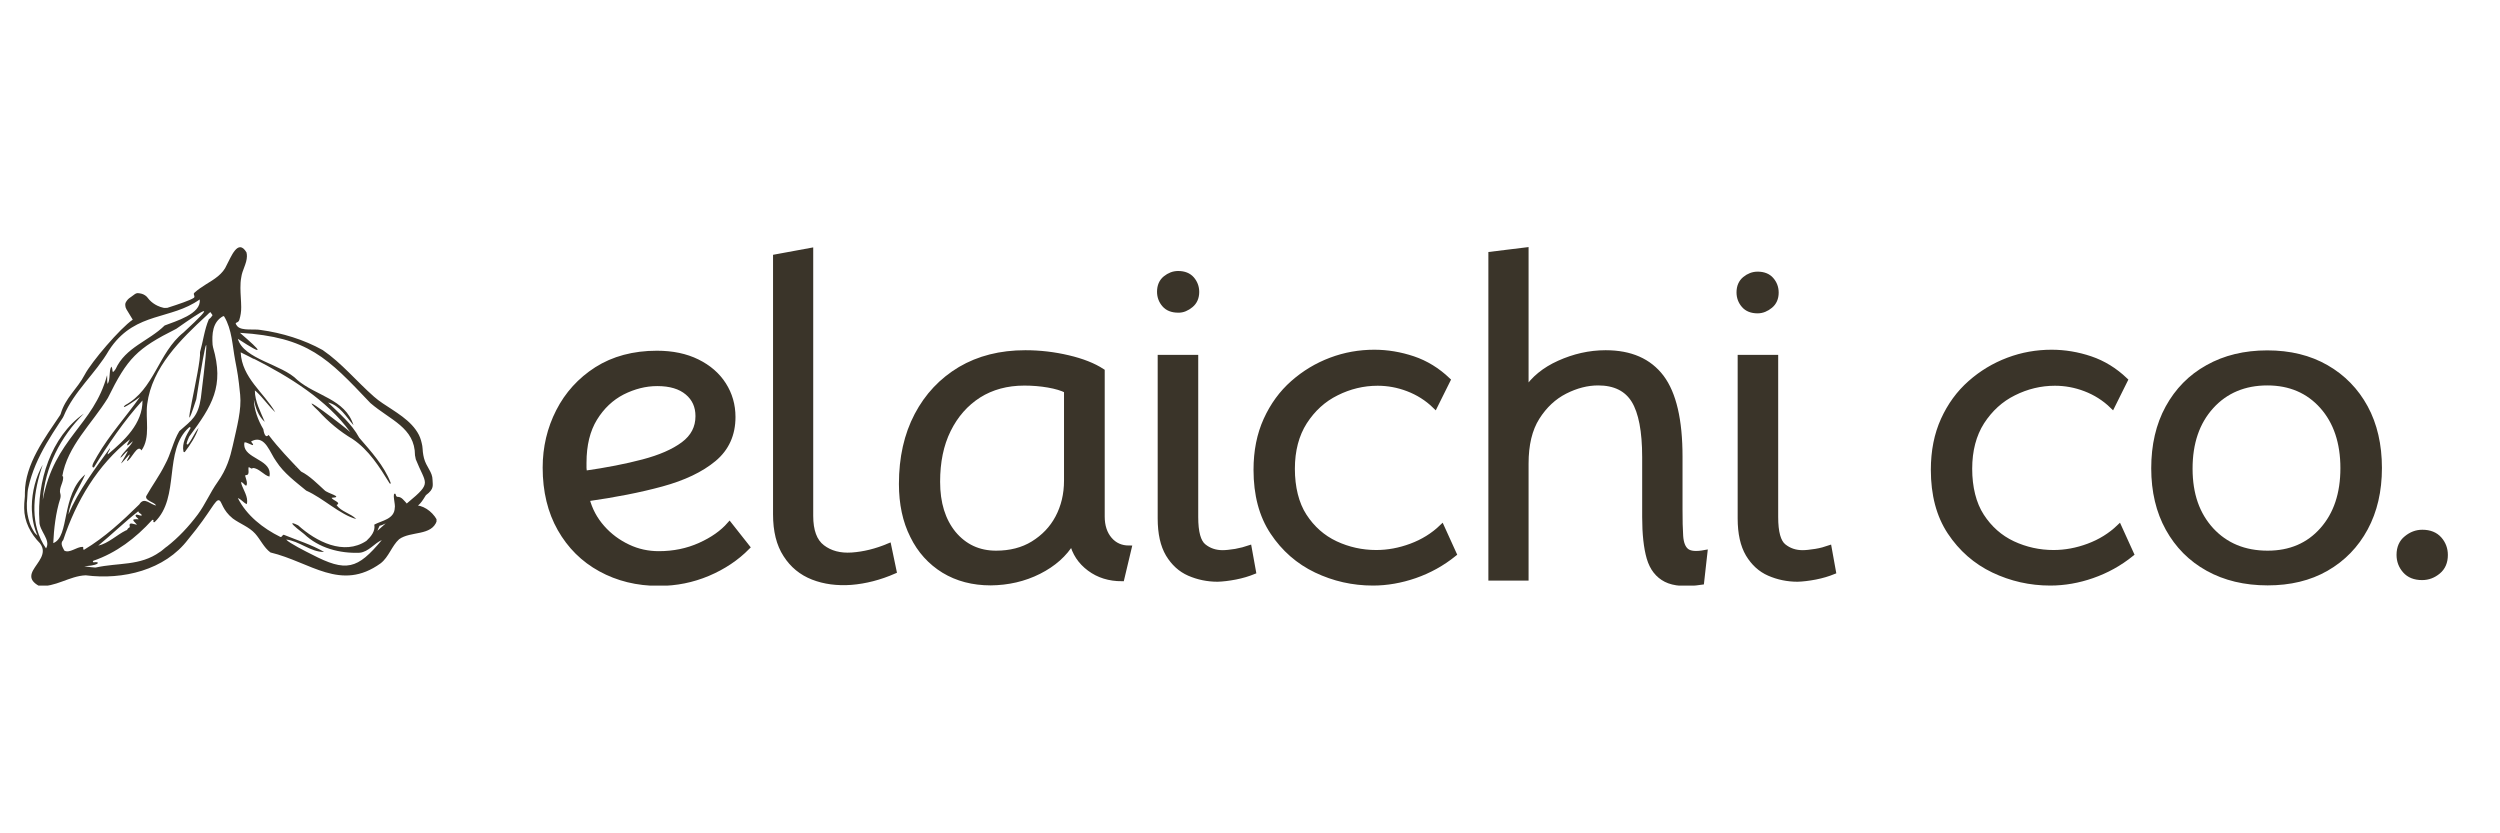 <svg version="1.0" preserveAspectRatio="xMidYMid meet" height="192" viewBox="0 0 432 144" zoomAndPan="magnify" width="576" xmlns:xlink="http://www.w3.org/1999/xlink" xmlns="http://www.w3.org/2000/svg"><defs><clipPath id="81a656a939"><path clip-rule="nonzero" d="M 360 48 L 423.023 48 L 423.023 101.195 L 360 101.195 Z M 360 48"></path></clipPath><clipPath id="3220554678"><path clip-rule="nonzero" d="M 245 42.695 L 307 42.695 L 307 101.195 L 245 101.195 Z M 245 42.695"></path></clipPath><clipPath id="14ec65c483"><path clip-rule="nonzero" d="M 288 49 L 330 49 L 330 101.195 L 288 101.195 Z M 288 49"></path></clipPath><clipPath id="dd651cc229"><path clip-rule="nonzero" d="M 321 48 L 381 48 L 381 101.195 L 321 101.195 Z M 321 48"></path></clipPath><clipPath id="6773d94c78"><path clip-rule="nonzero" d="M 143 48 L 208 48 L 208 101.195 L 143 101.195 Z M 143 48"></path></clipPath><clipPath id="39a7883986"><path clip-rule="nonzero" d="M 188 49 L 229 49 L 229 101.195 L 188 101.195 Z M 188 49"></path></clipPath><clipPath id="126c54a566"><path clip-rule="nonzero" d="M 204 48 L 264 48 L 264 101.195 L 204 101.195 Z M 204 48"></path></clipPath><clipPath id="8ff10346bd"><path clip-rule="nonzero" d="M 93.773 48 L 142 48 L 142 101.195 L 93.773 101.195 Z M 93.773 48"></path></clipPath><clipPath id="43257c79cf"><path clip-rule="nonzero" d="M 121 42.695 L 167 42.695 L 167 101.195 L 121 101.195 Z M 121 42.695"></path></clipPath><clipPath id="4d44e2980f"><path clip-rule="nonzero" d="M 402 79 L 423.023 79 L 423.023 101.195 L 402 101.195 Z M 402 79"></path></clipPath><clipPath id="f809714e15"><path clip-rule="nonzero" d="M 288 42.695 L 320 42.695 L 320 66 L 288 66 Z M 288 42.695"></path></clipPath><clipPath id="701b713ed6"><path clip-rule="nonzero" d="M 188 42.695 L 219 42.695 L 219 66 L 188 66 Z M 188 42.695"></path></clipPath><clipPath id="3c9fac865a"><path clip-rule="nonzero" d="M 4.18 42.695 L 75.43 42.695 L 75.43 101.195 L 4.18 101.195 Z M 4.18 42.695"></path></clipPath></defs><path fill-rule="nonzero" fill-opacity="1" d="M 391.879 100.676 C 387.945 100.676 384.5 99.848 381.547 98.211 C 378.59 96.578 376.293 94.254 374.656 91.301 C 373.02 88.348 372.188 84.879 372.188 80.891 C 372.188 76.906 372.992 73.406 374.629 70.426 C 376.266 67.441 378.559 65.09 381.516 63.457 C 384.473 61.793 387.918 60.961 391.82 60.961 C 395.723 60.961 399.109 61.793 402.012 63.457 C 404.91 65.117 407.176 67.441 408.785 70.395 C 410.391 73.348 411.195 76.848 411.195 80.832 C 411.195 84.82 410.391 88.262 408.785 91.242 C 407.176 94.227 404.91 96.547 402.012 98.211 C 399.109 99.875 395.723 100.676 391.879 100.676 Z M 391.879 95.543 C 395.781 95.543 398.938 94.195 401.32 91.5 C 403.703 88.805 404.879 85.277 404.879 80.863 C 404.879 76.445 403.676 72.863 401.293 70.195 C 398.91 67.527 395.754 66.152 391.82 66.152 C 387.887 66.152 384.617 67.5 382.148 70.223 C 379.68 72.949 378.473 76.504 378.473 80.949 C 378.473 85.395 379.707 88.863 382.148 91.531 C 384.617 94.195 387.859 95.543 391.879 95.543 Z M 391.879 95.543" fill="#3a3429"></path><g clip-path="url(#81a656a939)"><path stroke-miterlimit="10" stroke-opacity="1" stroke-width="3" stroke="#3a3429" d="M 1038.602 202.193 C 1024.898 202.193 1012.894 199.305 1002.606 193.598 C 992.303 187.904 984.301 179.799 978.599 169.501 C 972.896 159.203 969.998 147.107 969.998 133.199 C 969.998 119.305 972.801 107.099 978.503 96.706 C 984.206 86.299 992.194 78.099 1002.497 72.405 C 1012.799 66.602 1024.802 63.7 1038.398 63.7 C 1051.994 63.7 1063.793 66.602 1073.905 72.405 C 1084.003 78.194 1091.897 86.299 1097.504 96.597 C 1103.097 106.895 1105.901 119.1 1105.901 132.994 C 1105.901 146.902 1103.097 158.903 1097.504 169.297 C 1091.897 179.704 1084.003 187.795 1073.905 193.598 C 1063.793 199.401 1051.994 202.193 1038.602 202.193 Z M 1038.602 184.294 C 1052.198 184.294 1063.195 179.595 1071.496 170.196 C 1079.798 160.797 1083.894 148.496 1083.894 133.103 C 1083.894 117.697 1079.703 105.206 1071.401 95.902 C 1063.099 86.599 1052.103 81.804 1038.398 81.804 C 1024.694 81.804 1013.303 86.503 1004.701 95.998 C 996.1 105.506 991.895 117.902 991.895 133.403 C 991.895 148.905 996.196 161.001 1004.701 170.305 C 1013.303 179.595 1024.598 184.294 1038.602 184.294 Z M 1038.602 184.294" stroke-linejoin="miter" fill="none" transform="matrix(0.287, 0, 0, 0.287, 93.773, 42.694)" stroke-linecap="butt"></path></g><path fill-rule="nonzero" fill-opacity="1" d="M 294.059 100.562 C 291.363 100.965 289.297 100.82 287.887 100.105 C 286.48 99.387 285.508 98.152 284.988 96.375 C 284.473 94.598 284.215 92.219 284.215 89.293 L 284.215 78.969 C 284.215 74.469 283.582 71.199 282.348 69.191 C 281.113 67.184 279.047 66.152 276.18 66.152 C 274.285 66.152 272.391 66.641 270.465 67.613 C 268.543 68.59 266.938 70.078 265.645 72.117 C 264.352 74.152 263.723 76.82 263.723 80.09 L 263.723 99.848 L 257.637 99.848 L 257.637 43.926 L 263.723 43.18 L 263.723 67.355 C 264.984 65.434 266.879 63.855 269.434 62.711 C 271.988 61.562 274.656 60.934 277.469 60.934 C 281.773 60.934 284.988 62.336 287.141 65.176 C 289.266 68.016 290.328 72.574 290.328 78.855 L 290.328 87.945 C 290.328 89.84 290.355 91.387 290.441 92.59 C 290.527 93.797 290.844 94.656 291.449 95.145 C 292.051 95.629 293.113 95.715 294.633 95.43 Z M 294.059 100.562" fill="#3a3429"></path><g clip-path="url(#3220554678)"><path stroke-miterlimit="10" stroke-opacity="1" stroke-width="3" stroke="#3a3429" d="M 697.796 201.798 C 688.406 203.201 681.206 202.697 676.293 200.204 C 671.394 197.698 668.005 193.394 666.195 187.196 C 664.399 180.998 663.501 172.702 663.501 162.499 L 663.501 126.497 C 663.501 110.805 661.296 99.403 656.995 92.402 C 652.695 85.4 645.495 81.804 635.506 81.804 C 628.906 81.804 622.305 83.507 615.596 86.898 C 608.9 90.304 603.306 95.494 598.802 102.604 C 594.297 109.701 592.106 119.005 592.106 130.406 L 592.106 199.305 L 570.902 199.305 L 570.902 4.296 L 592.106 1.694 L 592.106 85.999 C 596.502 79.297 603.102 73.794 612.003 69.803 C 620.903 65.798 630.199 63.605 639.997 63.605 C 654.995 63.605 666.195 68.495 673.694 78.398 C 681.098 88.301 684.799 104.198 684.799 126.102 L 684.799 157.8 C 684.799 164.406 684.895 169.801 685.194 173.996 C 685.493 178.205 686.596 181.202 688.705 182.905 C 690.801 184.594 694.503 184.894 699.797 183.899 Z M 697.796 201.798" stroke-linejoin="miter" fill="none" transform="matrix(0.287, 0, 0, 0.287, 93.773, 42.694)" stroke-linecap="butt"></path></g><path fill-rule="nonzero" fill-opacity="1" d="M 310.648 100.047 C 308.898 100.047 307.262 99.703 305.742 99.043 C 304.219 98.383 303.016 97.266 302.098 95.746 C 301.18 94.195 300.719 92.133 300.719 89.551 L 300.719 61.734 L 306.859 61.734 L 306.859 89.32 C 306.859 91.93 307.32 93.594 308.238 94.34 C 309.156 95.086 310.246 95.457 311.512 95.457 C 312.086 95.457 312.832 95.371 313.75 95.23 C 314.668 95.086 315.441 94.855 316.102 94.629 L 316.848 98.758 C 315.93 99.129 314.898 99.445 313.723 99.676 C 312.543 99.902 311.512 100.02 310.648 100.047 Z M 310.648 100.047" fill="#3a3429"></path><g clip-path="url(#14ec65c483)"><path stroke-miterlimit="10" stroke-opacity="1" stroke-width="3" stroke="#3a3429" d="M 755.595 200 C 749.498 200 743.796 198.801 738.502 196.499 C 733.194 194.197 729.003 190.301 725.804 185.003 C 722.606 179.595 721 172.402 721 163.398 L 721 66.398 L 742.394 66.398 L 742.394 162.595 C 742.394 171.694 744 177.497 747.198 180.099 C 750.397 182.7 754.194 183.994 758.603 183.994 C 760.604 183.994 763.203 183.695 766.401 183.204 C 769.599 182.7 772.294 181.897 774.594 181.107 L 777.193 195.505 C 773.995 196.799 770.402 197.902 766.306 198.706 C 762.196 199.496 758.603 199.905 755.595 200 Z M 755.595 200" stroke-linejoin="miter" fill="none" transform="matrix(0.287, 0, 0, 0.287, 93.773, 42.694)" stroke-linecap="butt"></path></g><path fill-rule="nonzero" fill-opacity="1" d="M 354.305 100.707 C 350.832 100.707 347.562 99.961 344.488 98.5 C 341.418 97.035 338.895 94.828 336.969 91.93 C 335.047 89.035 334.102 85.449 334.102 81.148 C 334.102 77.91 334.676 75.039 335.82 72.516 C 336.969 69.992 338.52 67.871 340.473 66.152 C 342.422 64.43 344.605 63.113 347.043 62.195 C 349.484 61.277 351.98 60.848 354.535 60.848 C 356.805 60.848 359.043 61.219 361.254 61.965 C 363.461 62.711 365.473 63.941 367.281 65.664 L 365.043 70.164 C 363.664 68.816 362.086 67.844 360.363 67.184 C 358.641 66.523 356.891 66.207 355.109 66.207 C 352.641 66.207 350.258 66.781 348.02 67.902 C 345.754 69.02 343.945 70.684 342.508 72.891 C 341.102 75.098 340.387 77.793 340.387 80.977 C 340.387 84.16 341.074 87 342.453 89.121 C 343.828 91.242 345.637 92.848 347.848 93.883 C 350.059 94.914 352.414 95.43 354.879 95.43 C 356.891 95.43 358.898 95.059 360.906 94.312 C 362.918 93.566 364.695 92.477 366.219 91.016 L 368.344 95.688 C 366.277 97.352 364.035 98.586 361.566 99.445 C 359.188 100.277 356.746 100.707 354.305 100.707 Z M 354.305 100.707" fill="#3a3429"></path><g clip-path="url(#dd651cc229)"><path stroke-miterlimit="10" stroke-opacity="1" stroke-width="3" stroke="#3a3429" d="M 907.694 202.302 C 895.595 202.302 884.204 199.7 873.493 194.606 C 862.796 189.498 854.005 181.801 847.295 171.694 C 840.6 161.6 837.306 149.095 837.306 134.098 C 837.306 122.805 839.307 112.793 843.294 103.994 C 847.295 95.194 852.698 87.797 859.503 81.804 C 866.294 75.797 873.902 71.206 882.394 68.005 C 890.9 64.804 899.596 63.305 908.497 63.305 C 916.404 63.305 924.202 64.599 931.905 67.201 C 939.594 69.803 946.603 74.094 952.904 80.101 L 945.106 95.793 C 940.302 91.094 934.804 87.702 928.802 85.4 C 922.8 83.098 916.703 81.994 910.497 81.994 C 901.896 81.994 893.594 83.997 885.796 87.906 C 877.903 91.802 871.602 97.605 866.593 105.301 C 861.694 112.998 859.204 122.397 859.204 133.498 C 859.204 144.6 861.599 154.503 866.403 161.9 C 871.193 169.297 877.495 174.895 885.197 178.505 C 892.9 182.101 901.107 183.899 909.694 183.899 C 916.703 183.899 923.698 182.605 930.694 180.003 C 937.702 177.402 943.895 173.601 949.202 168.507 L 956.606 184.798 C 949.407 190.601 941.595 194.906 932.994 197.902 C 924.705 200.804 916.2 202.302 907.694 202.302 Z M 907.694 202.302" stroke-linejoin="miter" fill="none" transform="matrix(0.287, 0, 0, 0.287, 93.773, 42.694)" stroke-linecap="butt"></path></g><path fill-rule="nonzero" fill-opacity="1" d="M 171.211 100.676 C 168.113 100.676 165.414 99.961 163.09 98.555 C 160.766 97.121 158.957 95.145 157.695 92.562 C 156.402 90.012 155.77 87 155.77 83.586 C 155.77 79.055 156.66 75.098 158.441 71.715 C 160.219 68.332 162.715 65.691 165.93 63.77 C 169.145 61.879 172.879 60.934 177.184 60.934 C 179.68 60.934 182.148 61.219 184.586 61.793 C 187.027 62.367 188.98 63.141 190.473 64.113 L 190.473 89.207 C 190.473 90.84 190.902 92.16 191.762 93.164 C 192.625 94.168 193.742 94.656 195.121 94.656 L 193.859 99.961 C 191.707 99.961 189.84 99.387 188.262 98.211 C 186.684 97.035 185.68 95.516 185.246 93.652 C 183.984 95.746 182.09 97.438 179.535 98.727 C 176.98 100.02 174.141 100.648 171.211 100.676 Z M 172.133 95.543 C 174.57 95.543 176.723 95 178.531 93.883 C 180.34 92.762 181.773 91.301 182.781 89.406 C 183.785 87.516 184.301 85.395 184.301 83.012 L 184.301 67.469 C 183.527 67.07 182.465 66.754 181.145 66.523 C 179.824 66.293 178.418 66.18 177.012 66.18 C 173.996 66.18 171.383 66.898 169.145 68.301 C 166.906 69.734 165.156 71.715 163.895 74.266 C 162.629 76.82 162.027 79.801 162.027 83.215 C 162.027 86.914 162.945 89.867 164.781 92.133 C 166.676 94.398 169.117 95.543 172.133 95.543 Z M 172.133 95.543" fill="#3a3429"></path><g clip-path="url(#6773d94c78)"><path stroke-miterlimit="10" stroke-opacity="1" stroke-width="3" stroke="#3a3429" d="M 269.795 202.193 C 259.003 202.193 249.599 199.7 241.501 194.797 C 233.403 189.797 227.102 182.905 222.706 173.901 C 218.202 165.006 215.997 154.503 215.997 142.598 C 215.997 126.797 219.1 112.998 225.306 101.201 C 231.498 89.405 240.195 80.196 251.395 73.494 C 262.596 66.902 275.606 63.605 290.604 63.605 C 299.3 63.605 307.901 64.599 316.393 66.602 C 324.899 68.604 331.704 71.301 336.903 74.693 L 336.903 162.2 C 336.903 167.894 338.4 172.498 341.394 175.999 C 344.402 179.499 348.294 181.202 353.098 181.202 L 348.702 199.7 C 341.203 199.7 334.698 197.698 329.2 193.598 C 323.702 189.498 320.204 184.199 318.693 177.701 C 314.298 185.003 307.697 190.901 298.796 195.396 C 289.896 199.905 280.002 202.098 269.795 202.193 Z M 273.007 184.294 C 281.499 184.294 288.998 182.401 295.299 178.505 C 301.6 174.595 306.595 169.501 310.106 162.894 C 313.604 156.301 315.4 148.905 315.4 140.595 L 315.4 86.394 C 312.705 85.005 309.004 83.902 304.404 83.098 C 299.804 82.294 294.904 81.899 290.005 81.899 C 279.498 81.899 270.394 84.406 262.596 89.296 C 254.797 94.295 248.7 101.201 244.305 110.096 C 239.895 119.005 237.799 129.398 237.799 141.304 C 237.799 154.204 240.997 164.502 247.394 172.402 C 253.994 180.303 262.5 184.294 273.007 184.294 Z M 273.007 184.294" stroke-linejoin="miter" fill="none" transform="matrix(0.287, 0, 0, 0.287, 93.773, 42.694)" stroke-linecap="butt"></path></g><path fill-rule="nonzero" fill-opacity="1" d="M 210.422 100.047 C 208.668 100.047 207.035 99.703 205.512 99.043 C 203.992 98.383 202.785 97.266 201.867 95.746 C 200.949 94.195 200.488 92.133 200.488 89.551 L 200.488 61.734 L 206.633 61.734 L 206.633 89.32 C 206.633 91.93 207.09 93.594 208.008 94.34 C 208.926 95.086 210.02 95.457 211.281 95.457 C 211.855 95.457 212.602 95.371 213.52 95.23 C 214.438 95.059 215.215 94.855 215.875 94.629 L 216.621 98.758 C 215.703 99.129 214.668 99.445 213.492 99.676 C 212.316 99.902 211.281 100.02 210.422 100.047 Z M 210.422 100.047" fill="#3a3429"></path><g clip-path="url(#39a7883986)"><path stroke-miterlimit="10" stroke-opacity="1" stroke-width="3" stroke="#3a3429" d="M 406.406 200 C 400.295 200 394.607 198.801 389.299 196.499 C 384.005 194.197 379.8 190.301 376.601 185.003 C 373.403 179.595 371.797 172.402 371.797 163.398 L 371.797 66.398 L 393.205 66.398 L 393.205 162.595 C 393.205 171.694 394.797 177.497 397.995 180.099 C 401.193 182.7 405.004 183.994 409.4 183.994 C 411.401 183.994 414 183.695 417.198 183.204 C 420.396 182.605 423.105 181.897 425.405 181.107 L 428.004 195.505 C 424.806 196.799 421.199 197.902 417.103 198.706 C 413.006 199.496 409.4 199.905 406.406 200 Z M 406.406 200" stroke-linejoin="miter" fill="none" transform="matrix(0.287, 0, 0, 0.287, 93.773, 42.694)" stroke-linecap="butt"></path></g><path fill-rule="nonzero" fill-opacity="1" d="M 237.258 100.707 C 233.785 100.707 230.512 99.961 227.441 98.5 C 224.371 97.035 221.844 94.828 219.922 91.93 C 217.996 89.035 217.051 85.449 217.051 81.148 C 217.051 77.91 217.625 75.039 218.773 72.516 C 219.922 69.992 221.469 67.871 223.422 66.152 C 225.375 64.43 227.555 63.113 229.996 62.195 C 232.434 61.277 234.934 60.848 237.488 60.848 C 239.754 60.848 241.965 61.219 244.203 61.965 C 246.414 62.711 248.422 63.941 250.23 65.664 L 247.992 70.164 C 246.613 68.816 245.035 67.844 243.312 67.184 C 241.59 66.523 239.84 66.207 238.062 66.207 C 235.594 66.207 233.211 66.781 230.973 67.902 C 228.703 69.02 226.895 70.684 225.461 72.891 C 224.055 75.098 223.336 77.793 223.336 80.977 C 223.336 84.16 224.023 87 225.402 89.121 C 226.781 91.242 228.59 92.848 230.801 93.883 C 233.008 94.914 235.363 95.43 237.832 95.43 C 239.84 95.43 241.848 95.059 243.859 94.312 C 245.867 93.566 247.648 92.477 249.168 91.016 L 251.293 95.688 C 249.227 97.352 246.988 98.586 244.52 99.445 C 242.109 100.277 239.668 100.707 237.258 100.707 Z M 237.258 100.707" fill="#3a3429"></path><g clip-path="url(#126c54a566)"><path stroke-miterlimit="10" stroke-opacity="1" stroke-width="3" stroke="#3a3429" d="M 499.902 202.302 C 487.804 202.302 476.399 199.7 465.702 194.606 C 455.005 189.498 446.2 181.801 439.504 171.694 C 432.794 161.6 429.501 149.095 429.501 134.098 C 429.501 122.805 431.502 112.793 435.503 103.994 C 439.504 95.194 444.893 87.797 451.698 81.804 C 458.503 75.797 466.097 71.206 474.602 68.005 C 483.095 64.804 491.805 63.305 500.705 63.305 C 508.599 63.305 516.302 64.599 524.1 67.201 C 531.803 69.803 538.798 74.094 545.099 80.101 L 537.301 95.793 C 532.497 91.094 526.999 87.702 520.997 85.4 C 514.995 83.098 508.898 81.994 502.706 81.994 C 494.105 81.994 485.803 83.997 478.005 87.906 C 470.098 91.802 463.797 97.605 458.802 105.301 C 453.903 112.998 451.398 122.397 451.398 133.498 C 451.398 144.6 453.794 154.503 458.598 161.9 C 463.402 169.297 469.703 174.895 477.406 178.505 C 485.095 182.101 493.302 183.899 501.903 183.899 C 508.898 183.899 515.893 182.605 522.902 180.003 C 529.897 177.402 536.103 173.601 541.397 168.507 L 548.801 184.798 C 541.601 190.601 533.803 194.906 525.202 197.902 C 516.805 200.804 508.299 202.302 499.902 202.302 Z M 499.902 202.302" stroke-linejoin="miter" fill="none" transform="matrix(0.287, 0, 0, 0.287, 93.773, 42.694)" stroke-linecap="butt"></path></g><path fill-rule="nonzero" fill-opacity="1" d="M 113.863 100.766 C 110.105 100.766 106.746 99.934 103.762 98.297 C 100.777 96.664 98.453 94.34 96.758 91.359 C 95.062 88.375 94.203 84.848 94.203 80.777 C 94.203 77.277 94.977 74.039 96.5 71.055 C 98.02 68.074 100.23 65.637 103.102 63.801 C 106 61.965 109.473 61.02 113.52 61.02 C 116.191 61.02 118.516 61.504 120.496 62.48 C 122.477 63.457 123.996 64.773 125.059 66.438 C 126.121 68.102 126.664 69.965 126.664 72.031 C 126.664 75.039 125.574 77.477 123.363 79.312 C 121.156 81.148 118.141 82.582 114.352 83.613 C 110.562 84.648 106.258 85.48 101.438 86.168 C 101.926 88.059 102.812 89.695 104.078 91.129 C 105.34 92.562 106.832 93.652 108.527 94.453 C 110.219 95.258 112 95.629 113.836 95.629 C 116.418 95.629 118.773 95.145 120.953 94.168 C 123.137 93.191 124.828 91.988 126.062 90.582 L 129.164 94.512 C 127.297 96.406 125.031 97.926 122.332 99.07 C 119.664 100.191 116.852 100.766 113.863 100.766 Z M 101.004 81.75 C 104.824 81.207 108.211 80.547 111.137 79.773 C 114.066 79 116.391 77.996 118.082 76.734 C 119.777 75.473 120.609 73.863 120.609 71.887 C 120.609 70.195 120.008 68.848 118.773 67.816 C 117.539 66.781 115.816 66.266 113.578 66.266 C 111.512 66.266 109.531 66.781 107.578 67.758 C 105.625 68.762 104.02 70.281 102.785 72.289 C 101.551 74.297 100.918 76.848 100.918 79.914 C 100.891 80.547 100.918 81.148 101.004 81.75 Z M 101.004 81.75" fill="#3a3429"></path><g clip-path="url(#8ff10346bd)"><path stroke-miterlimit="10" stroke-opacity="1" stroke-width="3" stroke="#3a3429" d="M 69.996 202.507 C 56.903 202.507 45.199 199.605 34.802 193.898 C 24.404 188.204 16.307 180.099 10.4 169.705 C 4.494 159.298 1.5 146.998 1.5 132.804 C 1.5 120.599 4.194 109.306 9.502 98.899 C 14.796 88.506 22.499 80.006 32.502 73.603 C 42.6 67.201 54.699 63.905 68.798 63.905 C 78.107 63.905 86.204 65.594 93.104 68.999 C 100.004 72.405 105.298 76.995 109 82.798 C 112.702 88.601 114.594 95.099 114.594 102.305 C 114.594 112.793 110.797 121.293 103.094 127.696 C 95.404 134.098 84.898 139.097 71.697 142.693 C 58.496 146.303 43.498 149.204 26.704 151.602 C 28.405 158.195 31.495 163.902 35.904 168.902 C 40.3 173.901 45.499 177.701 51.405 180.494 C 57.298 183.3 63.504 184.594 69.9 184.594 C 78.896 184.594 87.103 182.905 94.697 179.499 C 102.304 176.094 108.197 171.898 112.498 166.994 L 123.304 180.698 C 116.798 187.305 108.905 192.603 99.501 196.595 C 90.206 200.504 80.407 202.507 69.996 202.507 Z M 25.194 136.196 C 38.503 134.302 50.303 132 60.496 129.303 C 70.703 126.606 78.801 123.105 84.694 118.705 C 90.6 114.305 93.499 108.693 93.499 101.801 C 93.499 95.902 91.403 91.203 87.103 87.607 C 82.802 83.997 76.8 82.199 69.002 82.199 C 61.803 82.199 54.903 83.997 48.098 87.402 C 41.293 90.903 35.7 96.202 31.399 103.204 C 27.099 110.205 24.894 119.1 24.894 129.793 C 24.799 132 24.894 134.098 25.194 136.196 Z M 25.194 136.196" stroke-linejoin="miter" fill="none" transform="matrix(0.287, 0, 0, 0.287, 93.773, 42.694)" stroke-linecap="butt"></path></g><path fill-rule="nonzero" fill-opacity="1" d="M 154.508 98.672 C 152.012 99.762 149.543 100.391 147.102 100.59 C 144.664 100.766 142.453 100.477 140.473 99.703 C 138.492 98.93 136.914 97.637 135.766 95.832 C 134.586 94.023 134.016 91.703 134.016 88.836 L 134.016 44.387 L 140.098 43.266 L 140.098 89.094 C 140.098 91.672 140.758 93.48 142.109 94.512 C 143.457 95.543 145.152 96.004 147.219 95.859 C 149.285 95.715 151.406 95.199 153.59 94.281 Z M 154.508 98.672" fill="#3a3429"></path><g clip-path="url(#43257c79cf)"><path stroke-miterlimit="10" stroke-opacity="1" stroke-width="3" stroke="#3a3429" d="M 211.601 195.205 C 202.905 199.006 194.304 201.199 185.798 201.894 C 177.306 202.507 169.603 201.499 162.703 198.801 C 155.803 196.104 150.305 191.595 146.303 185.302 C 142.193 178.995 140.206 170.904 140.206 160.906 L 140.206 5.903 L 161.396 1.994 L 161.396 161.805 C 161.396 170.795 163.696 177.102 168.405 180.698 C 173.1 184.294 179.007 185.902 186.206 185.398 C 193.405 184.894 200.795 183.095 208.403 179.894 Z M 211.601 195.205" stroke-linejoin="miter" fill="none" transform="matrix(0.287, 0, 0, 0.287, 93.773, 42.694)" stroke-linecap="butt"></path></g><path fill-rule="nonzero" fill-opacity="1" d="M 418.57 99.762 C 417.281 99.762 416.305 99.359 415.617 98.586 C 414.926 97.809 414.582 96.891 414.582 95.832 C 414.582 94.598 415.012 93.625 415.844 92.965 C 416.676 92.277 417.598 91.93 418.602 91.93 C 419.891 91.93 420.867 92.332 421.559 93.105 C 422.246 93.883 422.59 94.801 422.59 95.859 C 422.59 97.066 422.188 98.039 421.355 98.727 C 420.523 99.414 419.605 99.762 418.57 99.762 Z M 418.57 99.762" fill="#3a3429"></path><g clip-path="url(#4d44e2980f)"><path stroke-miterlimit="10" stroke-opacity="1" stroke-width="3" stroke="#3a3429" d="M 1131.595 199.006 C 1127.104 199.006 1123.702 197.603 1121.307 194.906 C 1118.898 192.195 1117.7 188.994 1117.7 185.302 C 1117.7 180.998 1119.197 177.606 1122.096 175.304 C 1124.995 172.906 1128.207 171.694 1131.704 171.694 C 1136.195 171.694 1139.598 173.097 1142.006 175.794 C 1144.402 178.505 1145.599 181.706 1145.599 185.398 C 1145.599 189.607 1144.198 192.999 1141.299 195.396 C 1138.4 197.793 1135.202 199.006 1131.595 199.006 Z M 1131.595 199.006" stroke-linejoin="miter" fill="none" transform="matrix(0.287, 0, 0, 0.287, 93.773, 42.694)" stroke-linecap="butt"></path></g><path fill-rule="nonzero" fill-opacity="1" d="M 303.734 53.707 C 302.699 53.707 301.895 53.391 301.352 52.758 C 300.805 52.129 300.52 51.383 300.52 50.523 C 300.52 49.52 300.863 48.746 301.523 48.199 C 302.184 47.656 302.93 47.367 303.734 47.367 C 304.766 47.367 305.57 47.684 306.113 48.316 C 306.66 48.945 306.945 49.691 306.945 50.551 C 306.945 51.527 306.602 52.301 305.941 52.844 C 305.281 53.391 304.535 53.707 303.734 53.707 Z M 303.734 53.707" fill="#3a3429"></path><g clip-path="url(#f809714e15)"><path stroke-miterlimit="10" stroke-opacity="1" stroke-width="3" stroke="#3a3429" d="M 731.507 38.405 C 727.9 38.405 725.097 37.301 723.205 35.095 C 721.3 32.902 720.306 30.3 720.306 27.303 C 720.306 23.802 721.504 21.105 723.804 19.198 C 726.104 17.305 728.703 16.297 731.507 16.297 C 735.1 16.297 737.903 17.4 739.795 19.607 C 741.7 21.8 742.694 24.402 742.694 27.398 C 742.694 30.804 741.496 33.501 739.196 35.394 C 736.896 37.301 734.297 38.405 731.507 38.405 Z M 731.507 38.405" stroke-linejoin="miter" fill="none" transform="matrix(0.287, 0, 0, 0.287, 93.773, 42.694)" stroke-linecap="butt"></path></g><path fill-rule="nonzero" fill-opacity="1" d="M 203.59 53.59 C 202.555 53.59 201.754 53.277 201.207 52.645 C 200.66 52.016 200.375 51.27 200.375 50.406 C 200.375 49.402 200.719 48.629 201.379 48.086 C 202.066 47.539 202.785 47.254 203.59 47.254 C 204.621 47.254 205.426 47.57 205.973 48.199 C 206.516 48.832 206.805 49.578 206.805 50.438 C 206.805 51.41 206.461 52.188 205.801 52.73 C 205.141 53.277 204.395 53.621 203.59 53.59 Z M 203.59 53.59" fill="#3a3429"></path><g clip-path="url(#701b713ed6)"><path stroke-miterlimit="10" stroke-opacity="1" stroke-width="3" stroke="#3a3429" d="M 382.603 37.996 C 378.997 37.996 376.207 36.906 374.301 34.7 C 372.396 32.507 371.403 29.905 371.403 26.894 C 371.403 23.394 372.6 20.696 374.9 18.803 C 377.295 16.896 379.8 15.902 382.603 15.902 C 386.196 15.902 388.999 17.005 390.905 19.198 C 392.796 21.405 393.804 24.007 393.804 27.003 C 393.804 30.395 392.606 33.106 390.306 34.999 C 388.006 36.906 385.407 38.105 382.603 37.996 Z M 382.603 37.996" stroke-linejoin="miter" fill="none" transform="matrix(0.287, 0, 0, 0.287, 93.773, 42.694)" stroke-linecap="butt"></path></g><g clip-path="url(#3c9fac865a)"><path fill-rule="nonzero" fill-opacity="1" d="M 71.523 87.32 C 70.957 87.039 71.523 87.699 71.523 87.605 C 72.445 87.777 73.516 85.617 73.598 85.566 C 75.121 84.461 74.742 83.793 74.742 82.914 C 74.742 82.27 74.488 81.703 74.176 81.156 C 73.816 80.52 73.445 79.887 73.266 79.172 C 73.176 78.824 73.113 78.473 73.07 78.113 C 73.027 77.762 73.039 77.391 72.973 77.047 C 72.852 76.402 72.684 75.75 72.391 75.164 C 72.07 74.531 71.645 73.957 71.164 73.438 C 70.164 72.367 68.938 71.539 67.727 70.738 C 66.668 70.039 65.547 69.371 64.602 68.523 C 61.613 65.898 59.082 62.77 55.758 60.488 C 52.523 58.684 48.711 57.52 45.059 57.02 C 43.926 56.797 41.844 57.219 41.035 56.402 C 40.988 56.367 40.688 55.961 40.73 55.855 C 40.754 55.801 40.875 55.738 40.996 55.688 C 41.164 55.617 41.289 55.469 41.348 55.297 C 41.578 54.559 41.688 53.871 41.68 53.059 C 41.672 51.973 41.551 50.859 41.547 49.766 C 41.543 49.137 41.574 48.516 41.695 47.902 C 41.848 46.688 42.656 45.523 42.668 44.297 C 42.672 44.07 42.648 43.844 42.59 43.609 C 41.102 41.125 39.902 44.484 39.188 45.77 C 38.531 47.375 36.992 48.273 35.582 49.141 C 34.891 49.57 34.219 50.027 33.609 50.57 C 33.57 50.602 33.531 50.641 33.512 50.684 C 33.402 50.922 33.785 51.27 33.473 51.48 C 32.844 51.895 30.949 52.543 28.914 53.195 C 28.758 53.203 28.605 53.211 28.453 53.211 C 28.387 53.211 28.324 53.207 28.262 53.191 C 27.887 53.109 27.523 52.984 27.18 52.816 C 26.66 52.562 26.199 52.23 25.809 51.809 C 25.664 51.652 25.531 51.492 25.406 51.324 L 25.34 51.25 C 25.016 50.949 24.633 50.762 24.195 50.699 C 24.047 50.676 23.895 50.648 23.742 50.656 C 23.59 50.664 23.434 50.727 23.309 50.82 C 23.098 50.973 22.887 51.129 22.676 51.285 C 22.562 51.367 22.441 51.445 22.328 51.531 C 22.055 51.742 21.855 52.016 21.703 52.32 C 21.637 52.449 21.641 52.586 21.645 52.727 C 21.648 52.98 21.719 53.23 21.852 53.449 C 22.211 54.047 22.574 54.641 22.938 55.238 C 20.766 56.715 15.793 62.539 14.641 64.746 C 13.348 67.223 11.289 68.738 10.488 71.523 C 10.465 71.59 10.438 71.656 10.398 71.715 C 7.707 75.73 4.332 80.203 4.301 85.121 C 4.301 85.582 4.297 85.191 4.297 85.758 C 4.297 85.945 4.191 86.805 4.195 86.965 C 4.195 87.004 4.176 87.547 4.176 87.785 C 4.18 90.113 5.277 92.219 6.91 93.883 C 7.254 94.34 7.395 94.781 7.398 95.203 C 7.395 96.824 5.41 98.227 5.406 99.562 C 5.395 100.125 5.73 100.68 6.711 101.23 C 9.465 101.562 12.039 99.504 14.812 99.414 C 21.188 100.242 28.48 98.539 32.52 93.191 C 36.539 88.367 37.203 86.129 37.91 86.469 C 38.336 86.676 38.441 88.164 40.23 89.598 C 41.48 90.52 43.031 91.035 44.082 92.199 C 45.023 93.242 45.582 94.613 46.738 95.465 C 53.66 97.125 58.875 102.316 65.773 97.344 C 67.195 96.246 67.688 94.336 68.969 93.176 C 70.973 91.727 74.586 92.664 75.488 89.996 L 75.488 89.805 C 74.617 88.25 72.949 87.199 71.523 87.32 Z M 7.953 94.762 C 5.156 90.707 5.68 85.715 7.086 81.207 C 7.18 80.918 7.277 80.637 7.367 80.359 C 7.359 80.371 7.352 80.387 7.348 80.398 C 7.355 80.379 7.363 80.355 7.367 80.332 C 6.211 82.352 5.516 84.965 5.496 87.535 C 5.496 87.75 5.496 87.969 5.508 88.18 C 5.508 88.18 5.508 88.176 5.508 88.172 C 5.566 89.699 5.867 91.191 6.473 92.52 C 6.469 92.512 6.465 92.512 6.457 92.504 C 6.465 92.52 6.469 92.531 6.473 92.543 C 6.281 92.402 5.965 92.043 5.957 92.027 C 5.152 90.758 4.938 89.828 4.762 88.895 C 4.621 88.07 4.645 87.594 4.641 86.957 C 4.641 86.844 4.68 86.336 4.703 86.168 C 4.727 85.805 4.754 85.211 4.77 85.051 C 4.805 84.695 4.816 84.637 4.891 84.289 C 5.039 83.609 5.219 82.934 5.438 82.273 C 5.648 81.621 5.891 80.973 6.156 80.34 C 6.426 79.707 6.715 79.086 7.027 78.473 C 7.34 77.859 7.672 77.25 8.016 76.656 C 8.367 76.051 8.73 75.457 9.102 74.867 C 9.477 74.27 9.863 73.68 10.25 73.09 C 10.445 72.793 10.645 72.496 10.844 72.199 C 10.902 72.109 10.957 72.008 11 71.902 C 12.781 67.605 16.496 64.566 18.812 60.559 C 18.953 60.344 19.098 60.129 19.246 59.918 C 23.605 53.891 29.578 55.266 34.492 51.754 C 34.496 51.758 34.5 51.762 34.508 51.77 C 34.828 54.242 30.293 55.52 28.449 56.246 C 25.777 58.902 21.668 60.016 19.977 63.777 C 19.184 64.922 19.617 63.754 19.23 63.348 C 18.77 64.215 19.125 65.488 18.594 66.352 C 18.469 65.914 18.566 65.328 18.5 64.84 C 16.156 73.586 9.383 75.688 7.395 86.391 C 7.734 80.77 10.477 75.426 14.488 71.473 C 8.777 75.465 6.344 83.301 6.812 90.074 C 6.727 91.691 8.852 93.301 7.957 94.758 Z M 9.203 93.852 C 9.305 91.496 9.625 88.582 10.41 86.16 C 10.488 85.879 10.504 85.578 10.426 85.305 C 10.098 84.277 11.109 83.285 10.879 82.238 C 10.832 82.285 10.797 82.324 10.746 82.371 C 11.625 77.051 15.934 73.18 18.641 68.766 C 22.039 61.871 23.637 60.242 30.465 56.816 C 35.289 53.422 37.738 51.898 31.723 57.441 C 27.316 60.961 26.707 67.27 21.598 70.027 C 20.574 71.156 23.859 68.883 24.18 68.598 C 21.82 71.949 18.922 75.141 16.824 78.754 C 16.668 79.137 15.438 80.816 16.223 80.777 C 18.703 76.746 21.422 72.73 24.621 69.203 C 24.664 73.207 21.477 76.121 18.629 78.52 C 18.527 78.203 19.047 77.805 19 77.441 C 16.461 80.941 13.555 84.762 11.836 88.883 C 12.125 86.383 13.781 84.207 14.73 81.977 C 10.504 85.559 12.086 92.766 9.199 93.852 Z M 14.266 94.5 C 13.254 94.473 12.031 95.66 11.117 95.145 C 10.816 94.547 10.352 93.902 10.926 93.316 C 13.164 86.602 16.836 80.344 22.469 75.898 C 21.641 77.266 21.848 77.262 22.977 76.227 C 22.449 77.266 21.293 78.051 20.766 79.105 C 21.281 78.879 21.566 78.156 22.102 77.938 C 21.086 79.957 19.98 81.211 22.387 78.508 C 22.469 78.879 21.965 79.293 21.945 79.684 C 22.719 79.406 23.758 76.625 24.445 77.832 C 26.051 75.602 25.098 72.426 25.438 69.828 C 26.254 63.484 31.25 58.613 35.77 54.453 C 36 54.207 36.191 54.039 36.348 53.926 C 36.48 54.102 36.605 54.281 36.73 54.461 C 36.594 54.703 36.375 54.969 36.086 55.176 C 35.32 56.965 35.105 58.961 34.562 60.855 C 34.801 63.164 30.77 78.703 33.918 68.988 C 35.766 57.164 36.309 55.926 34.707 68.781 C 34.219 71.938 33.246 72.523 30.984 74.504 C 29.918 76.262 29.539 78.441 28.516 80.266 C 27.574 82.184 26.293 83.898 25.258 85.75 C 25.09 86.562 26.629 86.723 26.984 87.344 C 25.949 87.223 24.949 85.75 24.07 87.16 C 21.156 90.031 18.078 92.871 14.562 94.977 C 14.188 95.059 14.562 94.508 14.266 94.496 Z M 23.961 89.73 C 22.598 89.676 22.922 89.844 23.672 90.66 C 23.227 90.664 22.172 90.031 22.426 91.023 C 22.43 91.141 22.305 91.18 22.223 91.234 C 22.012 91.328 22.047 91.629 21.777 91.645 C 20.203 92.41 18.688 93.918 16.977 94.285 C 19.301 92.375 21.551 90.18 23.891 88.352 C 23.961 88.613 24.211 88.715 24.41 88.867 C 24.77 89.398 23.762 88.852 23.535 88.934 C 23.176 89.156 23.824 89.52 23.957 89.727 Z M 28.863 94.43 C 28.863 94.43 28.84 94.441 28.828 94.449 C 28.656 94.539 27.723 95.387 27.617 95.387 C 24.191 97.832 20.441 97.199 16.555 98.066 C 16.449 98.074 16.375 98.066 16.375 98.066 C 16.375 98.066 15.164 97.973 14.559 97.863 C 15.332 97.766 16.176 97.754 16.812 97.418 C 17.07 97.117 16.703 97.109 16.207 97.168 C 16.035 97.188 15.98 96.949 16.145 96.895 C 20.117 95.527 23.438 92.992 26.285 89.863 C 26.398 89.738 26.594 89.875 26.516 90.023 C 26.512 90.031 26.512 90.039 26.504 90.043 C 26.434 90.184 26.617 90.32 26.734 90.207 C 31.199 85.93 28.164 77.852 32.688 73.84 C 32.809 73.73 32.992 73.875 32.906 74.016 C 32.176 75.238 31.402 76.633 31.703 78.02 C 31.73 78.137 31.883 78.176 31.957 78.078 C 32.895 76.836 33.844 75.383 34.316 73.938 C 33.617 74.773 33.188 75.945 32.5 76.766 C 32.41 76.875 32.227 76.785 32.254 76.645 C 32.328 76.25 32.516 75.848 32.672 75.488 C 32.676 75.477 32.684 75.469 32.688 75.457 C 36.684 70.07 38.773 66.738 36.812 60 C 36.773 59.855 36.746 59.711 36.734 59.562 C 36.617 57.777 36.691 55.652 38.551 54.637 C 38.617 54.602 38.703 54.625 38.742 54.691 C 40.098 56.953 40.152 59.707 40.645 62.305 C 41.051 64.449 41.188 65.074 41.5 68.211 C 41.758 70.785 40.977 73.613 40.215 77.035 C 39.781 78.984 39.188 81.074 37.598 83.301 C 36.309 85.113 35.457 87.176 34.18 88.895 C 32.582 91.035 30.789 92.922 28.859 94.434 Z M 65.219 91.719 C 65.336 91.414 65.457 91.117 65.602 90.844 C 65.902 90.824 66.289 90.59 66.648 90.445 C 66.152 90.879 65.664 91.312 65.219 91.719 Z M 70.312 87.023 C 69.812 86.512 69.41 85.832 68.699 85.855 C 68.418 85.84 68.426 85.539 68.336 85.336 C 67.676 85.012 68.387 87.301 68.215 87.754 C 68.16 89.738 65.918 89.961 64.68 90.656 C 64.898 91.793 64.09 92.73 63.316 93.461 C 59.402 96.062 54.613 93.57 51.527 90.785 C 50.754 90.402 50.492 90.348 50.512 90.465 C 50.453 90.668 52.051 91.895 52.543 92.27 C 55.09 94.703 58.699 95.656 62.148 95.516 C 63.703 95.355 64.715 93.859 65.977 93.32 C 61.754 98.387 59.848 98.914 53.875 95.805 C 53.031 95.391 49.918 93.824 49.449 93.234 C 51.684 93.469 53.695 95.41 55.961 95.375 C 55.945 95.367 55.93 95.355 55.914 95.348 C 55.93 95.348 55.945 95.348 55.961 95.348 C 53.805 94.102 51.402 93.375 49.105 92.434 C 48.805 92.277 48.75 92.91 48.438 92.777 C 45.449 91.305 42.602 89.07 41.098 86.062 C 41.68 86.27 42.082 86.887 42.645 87.113 C 42.691 86.941 42.711 86.766 42.711 86.59 C 42.719 85.414 41.777 84.246 41.648 83.301 C 42.043 83.352 42.203 83.84 42.547 83.93 C 42.629 83.82 42.664 83.688 42.668 83.543 C 42.688 83.137 42.453 82.621 42.375 82.258 C 42.371 82.238 42.371 82.223 42.367 82.207 C 42.375 82.145 42.41 82.113 42.496 82.098 C 42.887 82.098 42.953 81.836 42.953 81.523 C 42.953 81.359 42.934 81.176 42.93 81.012 C 42.93 80.91 42.938 80.816 42.961 80.734 C 43.207 80.73 43.48 81.152 43.676 80.871 C 44.684 80.844 45.641 82.164 46.555 82.355 C 46.598 82.16 46.617 81.98 46.609 81.809 C 46.578 79.367 42.242 79.184 42.199 76.852 C 42.199 76.73 42.211 76.609 42.23 76.48 C 42.441 76.227 43.777 77.156 43.73 76.852 C 43.746 76.785 43.648 76.625 43.379 76.301 C 43.488 76.242 43.586 76.188 43.684 76.133 C 45.875 75.238 46.652 78.297 47.742 79.738 C 49.039 81.75 51.078 83.258 52.914 84.777 C 55.848 86.074 58.742 88.934 61.562 89.691 C 60.605 88.699 58.926 88.414 58.16 87.266 C 59.059 86.84 57.496 86.484 57.297 86.023 C 59.512 85.895 56.559 85.27 56.059 84.695 C 54.91 83.652 53.531 82.23 52.027 81.48 C 50.098 79.465 48.117 77.414 46.406 75.156 C 45.84 75.855 45.57 74.656 45.5 74.156 C 44.59 72.629 43.902 70.801 43.871 69.035 C 44.152 70.465 44.629 71.879 45.734 72.887 C 45.727 72.871 45.719 72.855 45.715 72.84 C 45.719 72.848 45.727 72.855 45.734 72.859 C 45.035 71.168 44.035 69.371 44.039 67.469 C 44.184 67.598 44.273 67.664 44.309 67.688 C 45.492 68.781 46.41 70.168 47.574 71.238 C 45.578 67.816 41.801 65.277 41.59 60.883 C 42.727 61.438 43.504 61.84 44 62.113 C 43.918 62.055 43.832 61.992 43.738 61.922 C 50.016 65.105 56.484 69.094 60.539 74.684 C 59.844 73.973 50.648 66.934 55.004 70.988 C 56.789 72.941 58.684 74.531 60.941 75.875 C 63.715 77.738 65.574 80.684 67.297 83.48 C 67.434 83.711 67.539 83.59 67.492 83.387 C 66.34 80.434 64.129 78.027 62.082 75.652 C 60.746 73.176 58.648 71.469 56.703 69.559 C 58.707 70.035 59.812 72.027 61.082 73.465 C 59.656 68.938 54.605 68.426 51.387 65.664 C 48.742 62.926 42.125 62.113 41.098 58.547 C 43.578 60.156 44.547 60.664 44.504 60.43 C 44.547 60.234 43.309 59.098 41.461 57.512 C 53.25 58.238 56.586 61.824 64.004 69.645 C 67.414 72.594 71.699 73.867 71.711 78.684 C 71.711 78.754 71.84 79.238 71.836 79.316 C 71.836 79.324 71.836 79.332 71.836 79.34 C 72.691 81.488 73.402 82.488 73.422 83.355 C 73.426 84.266 72.656 85.035 70.461 86.859 C 70.379 86.902 70.332 86.961 70.312 87.027 Z M 51.031 80.711 C 51.109 80.695 51.129 80.711 51.156 80.809 C 51.113 80.77 51.074 80.742 51.031 80.711 Z M 51.031 80.711" fill="#3a3429"></path></g></svg>